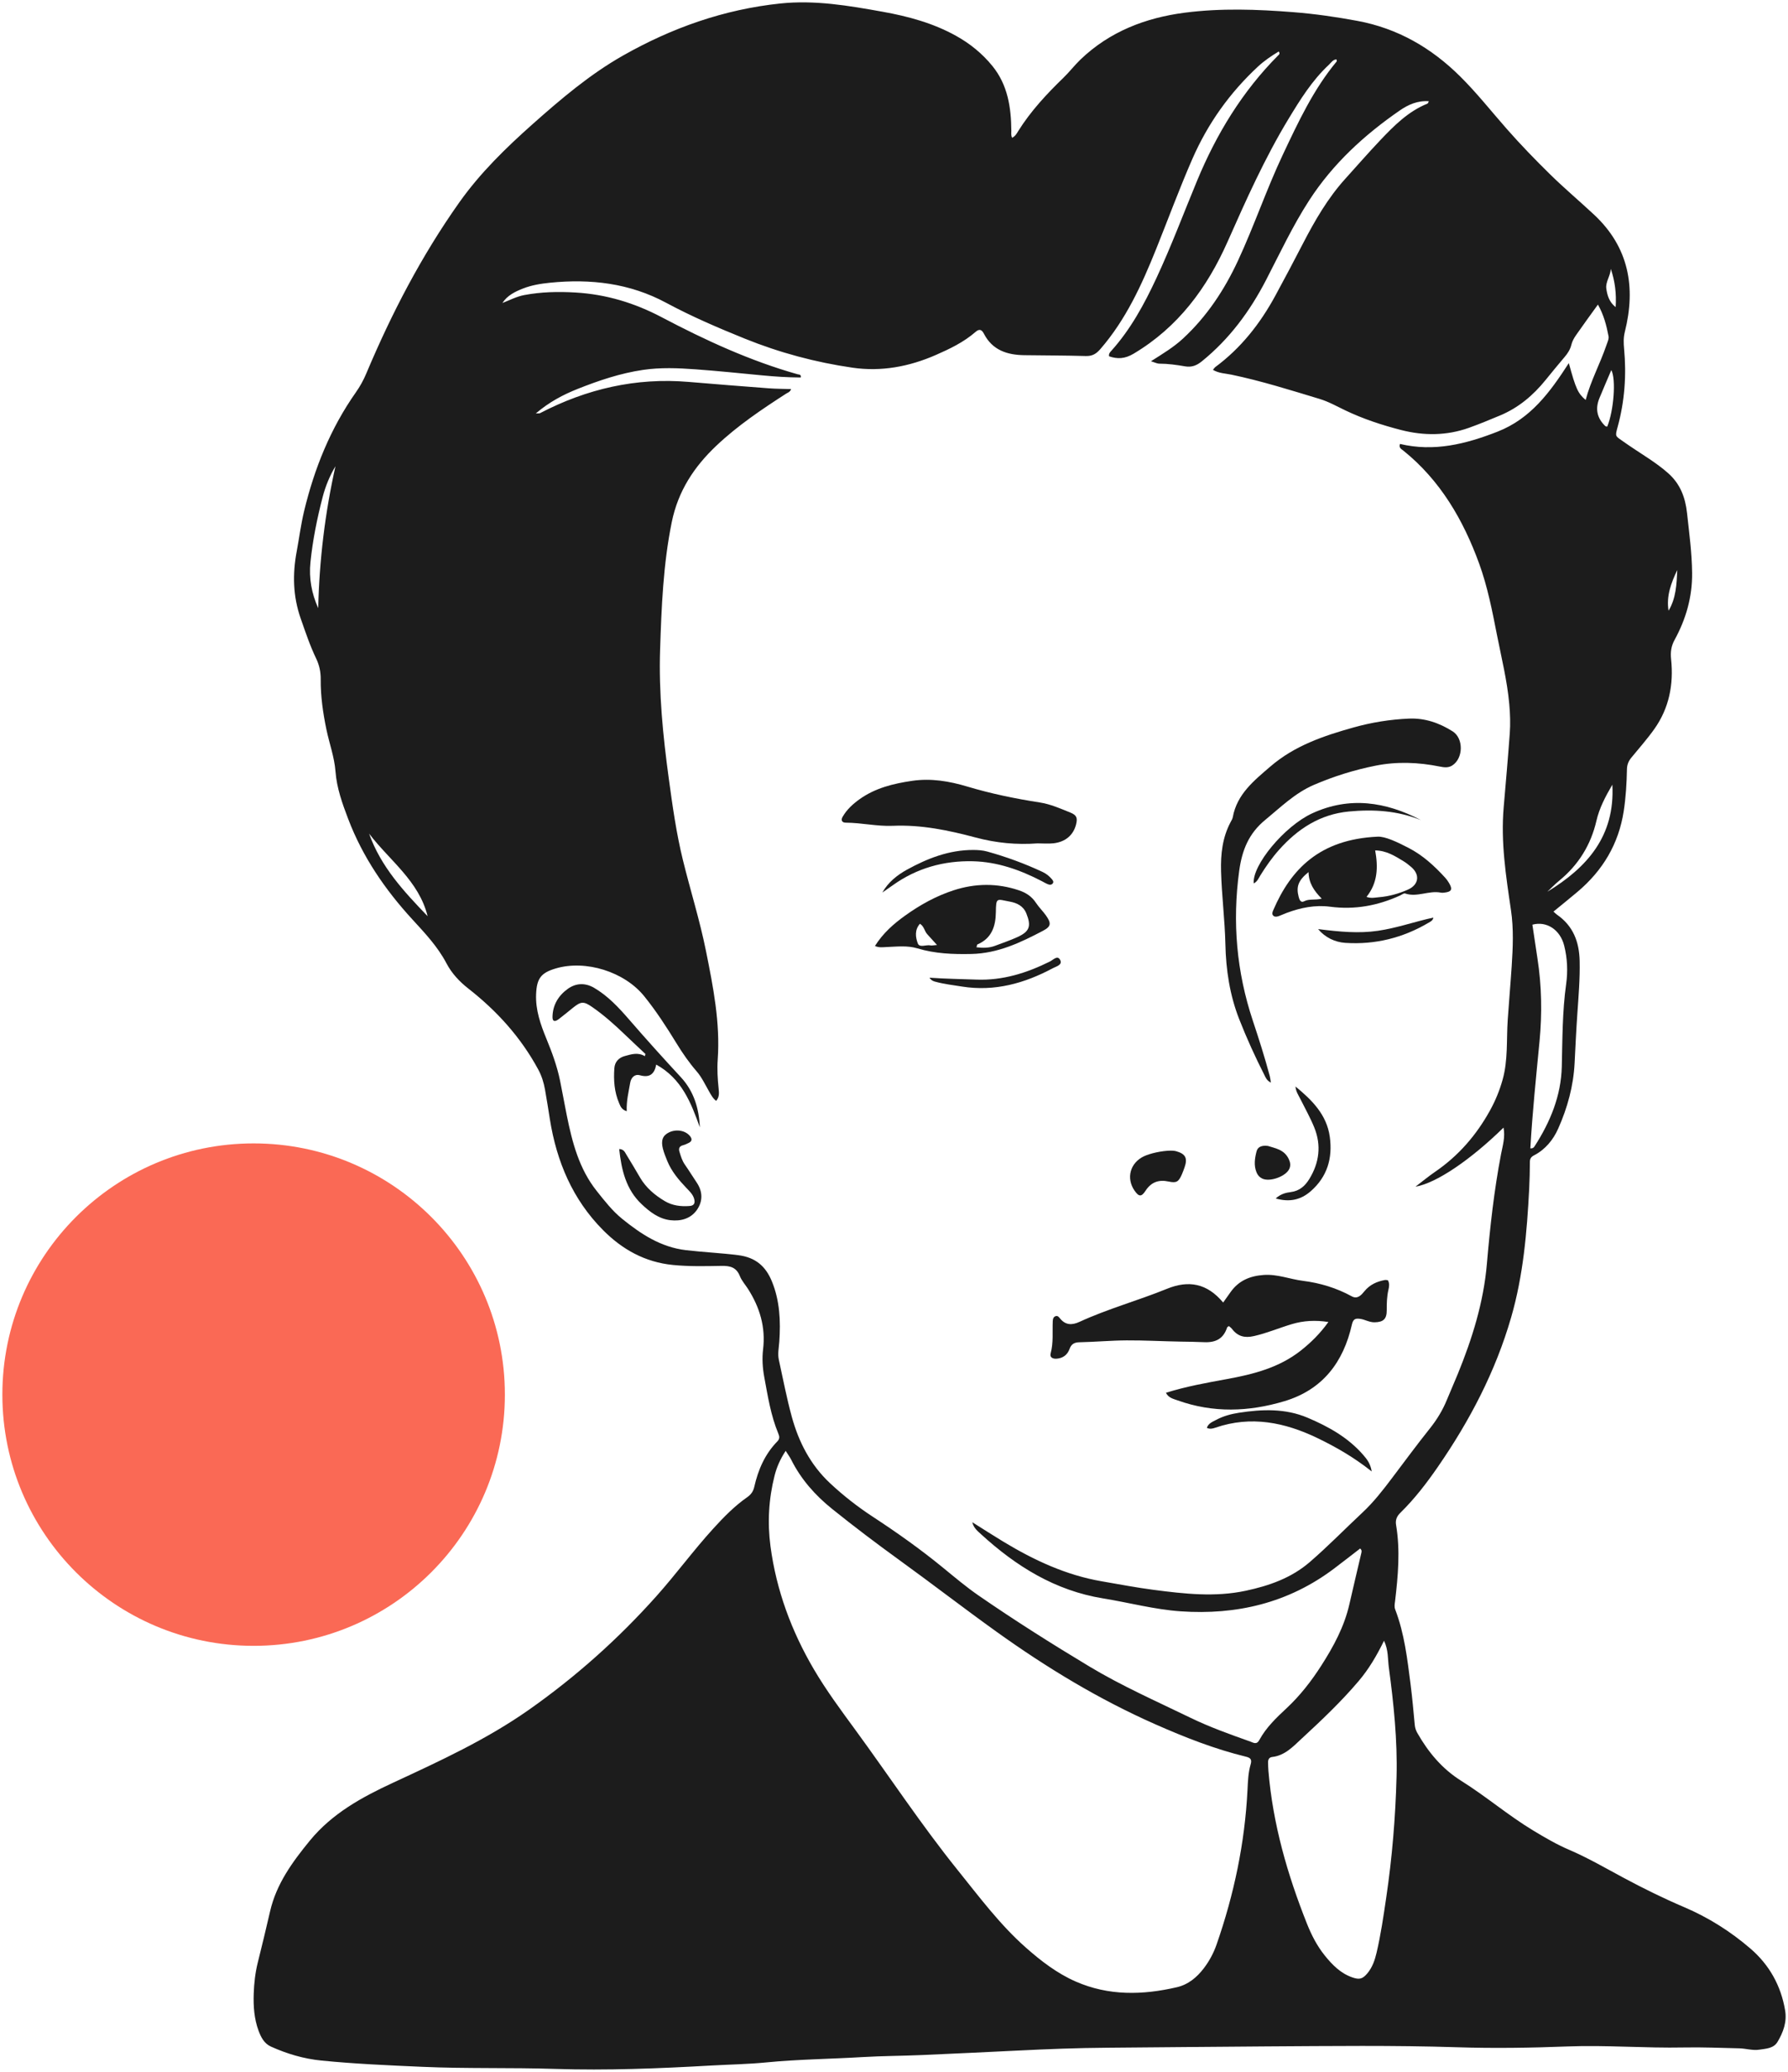<?xml version="1.0" encoding="UTF-8"?>
<svg xmlns="http://www.w3.org/2000/svg" width="378" height="438" viewBox="0 0 378 438" fill="none">
  <g clip-path="url(#clip0_437_291)">
    <path d="M213.974 29.129C214.702 28.752 214.963 28.186 215.274 27.69C217.921 23.472 221.279 19.866 224.838 16.421C226.091 15.208 227.158 13.803 228.416 12.595C234.586 6.67 242.186 3.753 250.488 2.68C258.113 1.696 265.788 1.969 273.451 2.575C277.995 2.934 282.486 3.58 286.965 4.413C295.477 5.995 302.59 10.108 308.68 16.144C312.192 19.626 315.253 23.506 318.51 27.214C321.446 30.556 324.548 33.761 327.725 36.877C330.704 39.799 333.901 42.499 336.958 45.344C344.363 52.234 345.875 60.712 343.502 70.174C343.197 71.389 343.235 72.524 343.349 73.741C343.868 79.307 343.469 84.821 341.992 90.222C341.41 92.347 341.481 92.14 343.174 93.339C344.911 94.567 346.71 95.706 348.481 96.887C349.935 97.857 351.349 98.866 352.666 100.034C355.21 102.291 356.291 105.138 356.652 108.449C357.113 112.671 357.684 116.862 357.727 121.135C357.779 126.239 356.42 130.889 354.018 135.286C353.287 136.624 353.129 137.868 353.288 139.395C353.843 144.686 352.872 149.708 349.74 154.118C348.248 156.219 346.528 158.16 344.891 160.157C344.295 160.884 343.97 161.635 343.952 162.625C343.896 165.581 343.72 168.539 343.271 171.466C342.212 178.379 338.86 184.003 333.548 188.493C331.875 189.908 330.164 191.279 328.42 192.711C328.702 192.962 328.907 193.19 329.152 193.359C332.591 195.731 333.868 199.133 333.955 203.166C334.034 206.894 333.724 210.596 333.466 214.307C333.223 217.786 333.061 221.272 332.885 224.756C332.639 229.596 331.375 234.192 329.419 238.588C328.353 240.984 326.702 242.994 324.318 244.239C323.683 244.571 323.438 244.932 323.433 245.625C323.419 247.524 323.383 249.424 323.285 251.32C322.808 260.493 322.041 269.607 319.468 278.507C316.157 289.962 310.721 300.328 303.987 310.087C301.608 313.535 299.069 316.848 296.074 319.783C295.29 320.55 294.966 321.321 295.146 322.395C296.051 327.774 295.561 333.14 294.93 338.499C294.859 339.102 294.723 339.637 294.963 340.26C296.911 345.339 297.521 350.702 298.204 356.041C298.57 358.895 298.826 361.763 299.091 364.629C299.149 365.256 299.32 365.798 299.628 366.339C301.953 370.431 304.875 373.942 308.924 376.478C314.145 379.746 318.842 383.781 324.123 386.97C326.597 388.465 329.084 389.919 331.749 391.061C335.736 392.77 339.484 394.96 343.299 397.004C347.457 399.233 351.677 401.313 356.013 403.16C361.164 405.354 365.861 408.317 370.075 411.95C374.037 415.367 376.513 419.761 377.39 424.997C377.804 427.467 376.989 429.632 375.786 431.659C374.964 433.044 373.365 433.09 371.951 433.305C370.505 433.526 369.087 433.05 367.648 433.02C363.773 432.938 359.894 432.759 356.02 432.839C347.804 433.006 339.591 432.312 331.389 432.625C323.63 432.922 315.868 433.045 308.124 432.796C294.664 432.365 281.206 432.542 267.751 432.615C256.578 432.676 245.404 432.818 234.231 432.893C227.855 432.936 221.477 433.18 215.108 433.499C208.365 433.835 201.621 434.143 194.876 434.443C190.704 434.628 186.526 434.623 182.363 434.872C175.552 435.281 168.725 435.34 161.925 436.006C158.078 436.383 154.2 436.441 150.337 436.659C139.339 437.284 128.327 437.728 117.318 437.373C107.971 437.071 98.619 437.347 89.282 436.933C82.165 436.618 75.04 436.315 67.943 435.607C64.203 435.234 60.663 434.183 57.261 432.645C55.846 432.005 55.173 430.672 54.667 429.313C53.727 426.783 53.547 424.128 53.638 421.457C53.714 419.255 53.957 417.072 54.489 414.923C55.384 411.315 56.266 407.702 57.095 404.078C58.425 398.262 61.812 393.628 65.494 389.129C70.212 383.365 76.504 379.93 83.104 376.871C92.963 372.301 102.838 367.759 111.785 361.473C121.717 354.494 130.696 346.477 138.784 337.42C142.936 332.77 146.614 327.733 150.812 323.127C153.019 320.706 155.301 318.369 157.995 316.493C158.814 315.922 159.253 315.234 159.462 314.315C160.282 310.697 161.719 307.385 164.353 304.697C164.895 304.143 164.781 303.633 164.538 303.048C162.952 299.228 162.321 295.162 161.576 291.137C161.22 289.21 161.084 287.224 161.323 285.249C161.887 280.585 160.625 276.38 158.135 272.482C157.562 271.585 156.811 270.763 156.426 269.794C155.683 267.92 154.392 267.577 152.515 267.612C149.107 267.676 145.697 267.756 142.274 267.418C136.37 266.834 131.577 264.157 127.506 260.065C121.051 253.575 117.681 245.561 116.253 236.636C115.917 234.539 115.598 232.439 115.221 230.349C114.953 228.863 114.53 227.463 113.783 226.083C110.103 219.283 105.053 213.708 98.999 208.976C97.122 207.509 95.493 205.754 94.397 203.667C92.53 200.11 89.819 197.245 87.158 194.344C81.4 188.065 76.673 181.167 73.621 173.156C72.371 169.877 71.192 166.611 70.926 163.082C70.695 160.035 69.619 157.168 69.005 154.202C68.28 150.701 67.767 147.168 67.802 143.589C67.817 142.02 67.501 140.594 66.831 139.197C65.514 136.453 64.557 133.572 63.553 130.701C61.925 126.047 61.832 121.358 62.723 116.582C63.251 113.748 63.615 110.876 64.285 108.078C66.445 99.068 69.86 90.581 75.221 82.96C76.103 81.707 76.826 80.406 77.42 78.995C82.769 66.282 89.101 54.092 97.081 42.816C101.494 36.58 106.939 31.272 112.632 26.214C118.605 20.909 124.698 15.73 131.664 11.772C142 5.901 153.016 1.996 164.929 0.741C172.291 -0.034 179.446 1.2 186.608 2.486C192.005 3.456 197.267 4.879 202.121 7.578C205.09 9.229 207.658 11.321 209.792 13.939C213.048 17.933 213.763 22.694 213.805 27.638C213.808 28.092 213.7 28.546 213.973 29.128L213.974 29.129ZM113.276 87.405C113.878 87.371 114.042 87.409 114.156 87.349C124.018 82.216 134.444 79.79 145.588 80.737C151.253 81.218 156.921 81.665 162.591 82.094C164.109 82.209 165.638 82.2 167.252 82.251C166.982 82.935 166.557 82.987 166.249 83.185C161.07 86.523 155.963 89.951 151.465 94.206C146.723 98.691 143.349 103.809 142.008 110.422C140.2 119.338 139.846 128.335 139.55 137.345C139.251 146.461 140.155 155.532 141.384 164.56C142.171 170.345 142.977 176.124 144.372 181.81C145.945 188.223 147.94 194.528 149.243 201.011C150.77 208.605 152.282 216.189 151.73 224.016C151.587 226.051 151.712 228.124 151.927 230.157C152.031 231.139 152.075 231.964 151.396 232.727C150.703 232.202 150.325 231.464 149.908 230.736C149.078 229.29 148.357 227.731 147.28 226.489C145.675 224.638 144.303 222.654 143.033 220.579C140.928 217.142 138.737 213.758 136.205 210.619C132.005 205.411 123.812 202.863 117.494 204.731C114.367 205.657 113.484 206.839 113.34 210.135C113.192 213.498 114.274 216.576 115.52 219.602C116.707 222.487 117.775 225.404 118.402 228.465C118.904 230.916 119.332 233.383 119.83 235.835C120.986 241.522 122.425 247.093 126.147 251.773C127.806 253.86 129.457 255.986 131.516 257.655C135.489 260.875 139.701 263.665 145.021 264.289C148.706 264.721 152.412 264.881 156.101 265.352C159.781 265.823 161.899 267.745 163.191 270.902C164.865 274.992 165.051 279.301 164.749 283.645C164.659 284.929 164.377 286.21 164.66 287.492C165.541 291.493 166.303 295.529 167.384 299.477C168.849 304.827 171.323 309.658 175.452 313.528C178.29 316.188 181.338 318.563 184.588 320.69C189.677 324.021 194.628 327.538 199.34 331.395C201.807 333.413 204.242 335.474 206.873 337.291C214.506 342.562 222.343 347.511 230.289 352.291C237.142 356.413 244.45 359.636 251.625 363.118C255.727 365.11 260.026 366.647 264.323 368.17C264.978 368.402 265.656 368.913 266.239 367.837C267.67 365.195 269.836 363.136 272.003 361.114C274.862 358.447 277.235 355.385 279.329 352.12C281.918 348.083 284.197 343.879 285.274 339.132C286.097 335.508 286.965 331.893 287.807 328.273C287.873 327.988 287.924 327.686 287.548 327.359C285.719 328.767 283.878 330.213 282.009 331.621C272.387 338.87 261.439 341.456 249.594 340.637C244.061 340.255 238.683 338.793 233.221 337.91C223.075 336.269 214.808 331.115 207.39 324.328C206.67 323.669 205.846 323.028 205.551 321.802C207.884 323.266 209.989 324.627 212.133 325.923C218.611 329.839 225.397 333.003 232.932 334.295C236.593 334.922 240.246 335.627 243.927 336.104C250.397 336.944 256.887 337.68 263.385 336.285C268.337 335.222 273.005 333.597 276.94 330.19C280.794 326.854 284.348 323.208 288.065 319.732C290.404 317.544 292.363 315.022 294.286 312.471C296.94 308.953 299.556 305.403 302.305 301.96C303.793 300.095 304.996 298.11 305.893 295.914C306.639 294.087 307.448 292.285 308.193 290.457C311.246 282.973 313.644 275.306 314.339 267.208C315.007 259.426 315.861 251.676 317.333 243.996C317.671 242.227 318.253 240.405 317.861 238.378C310.835 245.251 303.622 250.131 299.239 250.87C300.775 249.702 302.052 248.641 303.416 247.708C308.343 244.335 312.124 239.963 315 234.755C316.147 232.679 317.028 230.529 317.669 228.241C318.835 224.076 318.46 219.792 318.748 215.568C319.005 211.785 319.341 208.009 319.587 204.229C319.842 200.298 320.017 196.335 319.435 192.406C318.369 185.202 317.258 178.005 317.891 170.679C318.341 165.469 318.8 160.259 319.18 155.043C319.329 153.005 319.26 150.964 319.08 148.909C318.639 143.906 317.418 139.048 316.458 134.15C315.468 129.092 314.463 123.966 312.708 119.145C309.344 109.907 304.488 101.514 296.625 95.217C296.279 94.94 295.673 94.68 295.974 93.851C303.151 95.557 309.841 93.894 316.578 91.26C323.626 88.504 327.688 82.9 331.663 76.763C333.143 82.193 333.59 83.168 335.224 84.552C336.284 80.524 338.273 76.904 339.594 73.023C339.811 72.385 340.174 71.67 340.059 71.069C339.626 68.801 339.047 66.558 337.816 64.388C336.191 66.647 334.665 68.724 333.197 70.841C332.769 71.458 332.376 72.158 332.202 72.877C331.96 73.885 331.449 74.672 330.799 75.437C329.423 77.058 328.074 78.702 326.736 80.355C324.11 83.597 321 86.216 317.12 87.833C314.948 88.739 312.772 89.647 310.555 90.438C305.831 92.124 301.01 92.141 296.199 90.905C292.151 89.864 288.182 88.561 284.397 86.747C282.618 85.894 280.866 84.907 278.994 84.34C272.821 82.472 266.665 80.53 260.337 79.206C259.061 78.939 257.676 78.935 256.429 78.186C256.654 77.919 256.769 77.715 256.94 77.588C262.36 73.576 266.41 68.406 269.606 62.531C271.603 58.861 273.553 55.163 275.474 51.453C277.996 46.581 280.731 41.854 284.438 37.76C286.886 35.058 289.277 32.302 291.786 29.659C294.717 26.569 297.72 23.537 301.792 21.899C301.894 21.858 301.932 21.659 302.071 21.403C299.7 21.228 297.717 22.117 295.922 23.356C288.416 28.537 281.781 34.629 276.789 42.336C273.313 47.702 270.603 53.498 267.673 59.167C264.248 65.793 259.91 71.671 254.07 76.393C252.984 77.271 251.934 77.689 250.537 77.448C248.745 77.138 246.941 76.883 245.108 76.879C244.588 76.878 244.068 76.592 243.324 76.369C245.855 74.764 248.124 73.397 250.088 71.58C255.137 66.91 258.844 61.296 261.719 55.111C265.145 47.739 267.746 40.017 271.22 32.662C274.468 25.784 277.675 18.893 282.594 12.984C282.653 12.915 282.563 12.722 282.537 12.549C281.773 12.604 281.422 13.243 280.95 13.682C277.398 16.985 274.874 21.062 272.391 25.159C267.379 33.434 263.446 42.243 259.534 51.069C255.194 60.864 249.066 69.175 239.645 74.778C237.813 75.868 236.245 75.939 234.462 75.322C234.378 74.769 234.651 74.489 234.902 74.21C239.02 69.641 241.902 64.32 244.482 58.783C247.631 52.028 250.235 45.051 253.087 38.176C257.177 28.316 262.628 19.353 270.187 11.743C270.364 11.565 270.706 11.374 270.329 10.888C268.796 11.821 267.303 12.817 265.977 14.047C259.99 19.6 255.357 26.089 252.076 33.595C249.335 39.864 246.977 46.279 244.43 52.62C241.389 60.191 238.031 67.567 232.605 73.818C231.719 74.839 230.889 75.305 229.543 75.266C225.212 75.144 220.877 75.143 216.544 75.087C212.917 75.04 209.79 74.021 208.002 70.54C207.532 69.626 207.006 69.501 206.24 70.168C203.741 72.345 200.789 73.757 197.79 75.067C192.179 77.517 186.298 78.611 180.227 77.731C172.394 76.596 164.783 74.554 157.418 71.574C151.776 69.291 146.192 66.895 140.836 64.013C133.11 59.856 124.856 58.908 116.293 59.768C114.341 59.964 112.376 60.278 110.523 61.012C108.855 61.673 107.262 62.446 106.211 64.055C107.744 63.468 109.184 62.691 110.808 62.383C114.406 61.7 117.986 61.624 121.663 61.839C128.182 62.22 134.186 64.06 139.898 67.069C149.125 71.929 158.562 76.28 168.635 79.126C168.877 79.195 169.427 79.123 169.28 79.801C166.546 79.79 163.826 79.612 161.107 79.351C156.428 78.902 151.75 78.418 147.063 78.076C143.354 77.805 139.639 77.649 135.923 78.2C131.152 78.907 126.629 80.428 122.177 82.195C119.063 83.43 116.115 84.983 113.278 87.403L113.276 87.405ZM166.098 306.716C164.903 308.539 164.195 310.207 163.749 311.968C162.506 316.882 162.224 321.902 162.888 326.891C164.124 336.184 167.321 344.829 172.072 352.917C174.697 357.384 177.774 361.527 180.825 365.698C188.046 375.57 194.779 385.796 202.457 395.335C207.027 401.013 211.385 406.874 216.881 411.732C220.079 414.56 223.464 417.164 227.389 418.891C234.358 421.956 241.574 421.786 248.822 420.099C251.197 419.546 253.024 418.03 254.494 416.105C255.656 414.583 256.559 412.902 257.186 411.105C260.881 400.512 263.171 389.634 263.732 378.41C263.822 376.597 263.881 374.769 264.392 373.012C264.66 372.092 264.487 371.632 263.482 371.388C256.818 369.771 250.477 367.274 244.211 364.504C232.268 359.225 221.18 352.494 210.608 344.906C203.698 339.947 196.961 334.745 190.068 329.757C185.269 326.283 180.542 322.707 175.922 318.992C172.317 316.093 169.332 312.716 167.255 308.562C166.987 308.026 166.618 307.54 166.097 306.715L166.098 306.716ZM292.596 346.854C291.007 350.099 289.352 352.882 287.227 355.387C283.534 359.743 279.398 363.657 275.216 367.519C273.404 369.192 271.665 371.124 268.954 371.431C268.312 371.504 268.072 371.961 268.085 372.562C268.097 373.169 268.105 373.777 268.156 374.38C269.092 385.591 272.161 396.27 276.3 406.671C277.255 409.07 278.438 411.376 280.071 413.404C281.656 415.372 283.4 417.157 285.872 418.02C287.381 418.546 288.065 418.378 289.076 417.167C290.127 415.911 290.646 414.404 291.014 412.841C291.918 409 292.478 405.1 293.055 401.2C294.311 392.716 295.018 384.193 295.243 375.618C295.446 367.854 294.637 360.17 293.613 352.504C293.375 350.725 293.54 348.852 292.596 346.854ZM323.531 242.762C324.113 242.809 324.289 242.54 324.448 242.294C327.746 237.171 330.026 231.653 330.176 225.505C330.319 219.67 330.289 213.838 331.098 208.036C331.476 205.321 331.357 202.583 330.681 199.9C329.838 196.557 326.978 194.659 323.962 195.481C324.319 197.865 324.668 200.26 325.037 202.65C325.935 208.455 326.029 214.304 325.472 220.12C324.751 227.643 323.962 235.157 323.531 242.762ZM67.272 128.566C67.507 118.435 68.706 108.445 70.922 98.556C69.698 100.62 68.812 102.775 68.221 105.043C67.036 109.594 66.107 114.201 65.63 118.877C65.289 122.212 65.873 125.454 67.272 128.566V128.566ZM340.866 165.884C339.358 168.457 338.117 170.848 337.499 173.516C336.314 178.64 333.691 182.858 329.618 186.191C328.737 186.913 327.944 187.742 327.111 188.521C335.513 183.417 341.464 176.757 340.866 165.884V165.884ZM78.028 176.227C80.517 183.257 85.42 188.497 90.4 193.685C88.567 186.229 82.326 181.891 78.028 176.227ZM339.78 90.194C341.158 86.859 341.687 80.184 340.647 78.231C339.775 80.285 338.935 82.215 338.136 84.161C337.201 86.437 337.623 88.416 339.401 90.099C339.449 90.144 339.545 90.137 339.781 90.193L339.78 90.194ZM340.541 56.843C340.467 58.294 339.401 59.618 339.586 60.981C339.767 62.318 340.148 63.832 341.564 64.925C341.748 62.023 341.417 59.436 340.541 56.843ZM354.593 120.501C353.293 123.228 352.242 126.001 352.746 129.106C354.346 126.462 354.451 123.471 354.593 120.501Z" fill="#1C1C1C"></path>
    <path d="M258.586 275.36C259.209 274.483 259.685 273.817 260.157 273.149C261.868 270.729 264.243 269.735 267.165 269.529C270.057 269.325 272.684 270.424 275.45 270.772C279.107 271.233 282.538 272.275 285.77 274.045C287.01 274.724 287.817 273.751 288.465 272.959C289.601 271.572 291.072 270.922 292.754 270.602C292.964 270.562 293.194 270.629 293.411 270.647C293.803 271.319 293.678 272.012 293.527 272.662C293.196 274.084 293.161 275.519 293.17 276.965C293.181 278.837 292.473 279.508 290.589 279.538C289.485 279.556 288.554 278.937 287.505 278.801C286.617 278.685 286.079 278.79 285.81 279.987C284.02 287.966 279.626 293.79 271.533 296.217C264.005 298.474 256.447 298.734 248.939 296.036C248.038 295.712 247.03 295.523 246.493 294.434C250.779 293.093 255.087 292.326 259.407 291.536C264.949 290.523 270.398 289.146 274.983 285.53C277.141 283.827 279.065 281.942 280.834 279.474C278.059 279.048 275.587 279.184 273.103 279.925C270.412 280.727 267.829 281.839 265.069 282.458C263.111 282.898 261.653 282.506 260.458 280.94C260.279 280.705 260.021 280.532 259.807 280.337C259.648 280.453 259.468 280.512 259.432 280.62C258.65 282.992 257.059 283.854 254.551 283.739C252.895 283.662 251.215 283.645 249.547 283.618C245.756 283.556 241.966 283.34 238.177 283.362C234.842 283.381 231.51 283.69 228.174 283.758C227.079 283.78 226.468 284.185 226.121 285.154C225.661 286.434 224.708 287.13 223.39 287.231C222.683 287.286 221.865 287.044 222.12 286.1C222.727 283.853 222.461 281.573 222.56 279.307C222.581 278.829 222.697 278.373 223.206 278.228C223.639 278.105 223.891 278.47 224.13 278.761C225.293 280.175 226.662 280.159 228.208 279.447C234.219 276.68 240.619 274.937 246.735 272.447C251.275 270.599 255.19 271.279 258.586 275.362V275.36Z" fill="#1C1C1C"></path>
    <path d="M268.675 228.866C267.781 228.414 267.583 227.81 267.315 227.284C265.349 223.422 263.559 219.483 261.976 215.447C259.981 210.359 259.179 205.035 259.06 199.632C258.946 194.468 258.282 189.346 258.143 184.189C258.045 180.567 258.426 177.064 260.155 173.806C260.333 173.471 260.554 173.131 260.619 172.769C261.505 167.873 265.117 165.021 268.582 162.033C273.681 157.635 279.857 155.547 286.176 153.781C289.984 152.716 293.871 152.09 297.836 151.916C301.246 151.766 304.281 152.835 307.092 154.605C309.453 156.091 309.371 160.321 307.022 161.822C306.193 162.351 305.323 162.241 304.388 162.053C299.877 161.143 295.326 160.963 290.804 161.866C286.329 162.758 281.979 164.116 277.779 165.921C273.79 167.634 270.752 170.642 267.466 173.343C264.013 176.181 262.581 179.698 261.978 184.109C260.498 194.937 261.423 205.44 264.855 215.764C266.149 219.656 267.398 223.561 268.452 227.525C268.547 227.883 268.576 228.257 268.675 228.866Z" fill="#1C1C1C"></path>
    <path d="M219.35 178.292C214.923 178.627 210.586 178.209 206.279 177.057C200.553 175.527 194.774 174.32 188.759 174.578C185.438 174.721 182.133 173.93 178.792 173.914C178.029 173.91 177.711 173.42 178.139 172.674C179.03 171.123 180.32 169.953 181.755 168.932C185.072 166.573 188.887 165.649 192.832 165.071C196.828 164.486 200.711 165.146 204.493 166.28C209.524 167.788 214.639 168.839 219.816 169.644C222.091 169.998 224.18 170.931 226.286 171.781C227.628 172.322 227.834 172.921 227.489 174.291C226.927 176.52 225.282 177.968 222.765 178.269C221.642 178.403 220.489 178.292 219.35 178.292H219.35Z" fill="#1C1C1C"></path>
    <path d="M291.267 176.875C292.87 176.808 295.358 177.997 297.783 179.249C300.786 180.798 303.254 183.064 305.521 185.546C305.826 185.881 306.096 186.259 306.327 186.649C307.145 188.03 306.893 188.534 305.317 188.707C305.092 188.732 304.853 188.757 304.635 188.712C302.096 188.189 299.603 189.759 297.04 188.881C296.778 188.791 296.361 189.141 296.019 189.297C291.294 191.458 286.403 192.372 281.184 191.68C278.066 191.267 274.989 191.881 272.035 192.985C271.467 193.197 270.916 193.458 270.346 193.666C269.987 193.796 269.56 193.873 269.255 193.639C268.803 193.292 269.026 192.773 269.193 192.385C272.893 183.783 278.966 177.419 291.267 176.875L291.267 176.875ZM288.893 189.603C289.911 189.974 290.74 189.736 291.522 189.675C293.641 189.509 295.703 188.92 297.625 188.077C299.99 187.04 300.227 184.884 298.33 183.274C297.812 182.835 297.276 182.401 296.696 182.051C294.909 180.974 293.141 179.818 290.726 179.779C291.367 183.324 291.272 186.647 288.893 189.603ZM279.43 189.977C277.783 188.334 276.673 186.654 276.637 184.362C274.49 186.092 273.99 187.409 274.541 189.566C274.692 190.157 274.963 190.923 275.703 190.536C276.796 189.964 277.941 190.346 279.43 189.977Z" fill="#1C1C1C"></path>
    <path d="M184.971 199.989C186.697 197.246 188.935 195.296 191.336 193.573C194.487 191.311 197.882 189.421 201.586 188.217C206.181 186.723 210.811 186.662 215.432 188.224C216.924 188.729 218.131 189.519 219.013 190.863C219.635 191.81 220.474 192.61 221.129 193.537C222.292 195.184 222.216 195.866 220.516 196.76C215.759 199.26 210.985 201.549 205.367 201.673C201.465 201.758 197.684 201.612 193.941 200.485C191.795 199.839 189.571 200.125 187.378 200.209C186.634 200.239 185.9 200.381 184.971 199.989V199.989ZM206.432 200.259C207.808 200.425 209.106 200.421 210.383 199.938C211.935 199.352 213.511 198.816 215.021 198.136C217.68 196.938 218.061 195.807 216.982 193.111C216.335 191.496 214.957 190.872 213.468 190.601C210.714 190.097 210.576 189.608 210.533 192.87C210.494 195.798 209.662 198.38 206.639 199.655C206.554 199.691 206.547 199.909 206.432 200.26V200.259ZM198.089 199.771C197.223 198.813 196.636 198.153 196.036 197.503C195.441 196.858 195.371 195.823 194.482 195.288C193.301 196.623 193.57 198.177 194.021 199.416C194.392 200.435 195.804 199.653 196.73 199.864C197.009 199.928 197.325 199.83 198.089 199.771Z" fill="#1C1C1C"></path>
    <path d="M147.954 238.321C146.089 233.101 144.106 228.028 138.731 225.055C138.368 227.009 137.387 227.91 135.266 227.306C134.24 227.014 133.424 227.741 133.225 228.92C132.902 230.84 132.402 232.731 132.498 234.918C131.397 234.582 131.156 233.839 130.88 233.195C129.868 230.836 129.701 228.343 129.881 225.824C129.98 224.461 130.82 223.594 132.106 223.245C133.478 222.871 134.867 222.409 136.329 223.28C136.372 223.127 136.415 222.974 136.458 222.821C135.015 221.461 133.564 220.111 132.133 218.739C129.941 216.637 127.686 214.607 125.182 212.88C123.384 211.639 122.83 211.687 121.151 213.027C120.143 213.831 119.159 214.667 118.131 215.444C117.282 216.085 116.794 215.94 116.803 215.012C116.829 212.477 118.057 210.464 120.04 209.043C121.756 207.813 123.712 207.722 125.616 208.84C128.544 210.56 130.827 213.023 133.006 215.541C136.58 219.671 140.235 223.722 143.945 227.73C146.683 230.688 147.786 234.338 147.952 238.321H147.954Z" fill="#1C1C1C"></path>
    <path d="M130.903 242.909C131.91 242.954 132.116 243.605 132.413 244.083C133.41 245.693 134.365 247.33 135.325 248.962C136.591 251.116 138.436 252.666 140.544 253.919C142.166 254.884 143.962 255.096 145.816 254.947C146.725 254.873 146.969 254.354 146.775 253.538C146.535 252.524 145.786 251.85 145.114 251.144C143.485 249.432 141.969 247.644 141.065 245.428C140.722 244.588 140.378 243.738 140.151 242.863C139.69 241.084 140.109 240.037 141.426 239.397C142.947 238.657 144.849 238.962 145.83 240.124C146.289 240.668 146.401 241.214 145.636 241.599C145.231 241.803 144.81 241.997 144.374 242.113C143.603 242.319 143.433 242.809 143.644 243.491C143.933 244.43 144.203 245.369 144.785 246.199C145.655 247.441 146.442 248.739 147.292 249.995C148.586 251.908 148.595 253.952 147.352 255.751C146.053 257.629 143.944 258.213 141.715 257.952C139.262 257.664 137.369 256.19 135.654 254.575C132.326 251.44 131.382 247.322 130.903 242.909Z" fill="#1C1C1C"></path>
    <path d="M255.137 301.849C255.467 300.875 256.372 300.562 257.142 300.151C258.627 299.359 260.246 298.921 261.899 298.665C266.819 297.901 271.735 297.719 276.429 299.708C280.851 301.582 285.017 303.899 288.232 307.614C289.02 308.525 289.735 309.448 289.992 311.068C286.261 308.105 282.474 305.921 278.537 304.022C271.632 300.692 264.498 299.229 256.965 301.809C256.401 302.002 255.806 302.183 255.137 301.849H255.137Z" fill="#1C1C1C"></path>
    <path d="M247.502 243.249C247.638 243.262 248.189 243.234 248.689 243.379C250.651 243.948 251.1 244.863 250.424 246.79C250.249 247.289 250.067 247.788 249.855 248.274C249.169 249.849 248.709 250.14 247.056 249.782C244.959 249.329 243.362 249.902 242.174 251.735C241.312 253.065 240.768 253.021 239.859 251.712C238.036 249.084 238.91 245.84 241.815 244.453C243.121 243.829 245.597 243.268 247.502 243.249Z" fill="#1C1C1C"></path>
    <path d="M186.533 188.688C187.746 186.529 189.646 185.009 191.736 183.854C196.082 181.456 200.669 179.673 205.75 179.684C206.729 179.686 207.743 179.751 208.68 180.01C212.707 181.125 216.623 182.558 220.41 184.333C221.18 184.694 221.829 185.212 222.372 185.859C222.564 186.087 222.785 186.375 222.613 186.678C222.397 187.06 221.972 187.096 221.615 186.961C221.123 186.776 220.667 186.495 220.198 186.252C215.636 183.885 210.833 182.192 205.675 182.071C199.538 181.928 193.821 183.52 188.758 187.133C188.022 187.659 187.275 188.17 186.533 188.688Z" fill="#1C1C1C"></path>
    <path d="M273.88 229.691C277.342 232.539 280.482 235.62 281.132 240.332C281.753 244.836 280.604 248.765 277.095 251.831C275.006 253.658 272.628 254.196 269.7 253.361C270.717 252.421 271.829 252.133 272.855 252.01C274.734 251.785 275.914 250.693 276.805 249.239C278.913 245.799 279.38 242.122 277.848 238.35C277.022 236.315 275.936 234.385 274.953 232.415C274.521 231.55 273.947 230.748 273.881 229.691H273.88Z" fill="#1C1C1C"></path>
    <path d="M300.4 173.375C295.469 171.369 290.365 171.059 285.158 171.555C279.059 172.137 274.338 175.226 270.37 179.694C268.9 181.349 267.641 183.147 266.475 185.02C266.094 185.631 265.837 186.364 265.049 186.753C264.698 182.917 271.528 174.655 277.417 171.94C285.294 168.309 293.002 169.49 300.4 173.375Z" fill="#1C1C1C"></path>
    <path d="M278.66 196.415C283.204 196.983 287.229 197.368 291.32 196.77C295.303 196.189 299.07 194.838 303.028 193.981C302.922 194.622 302.415 194.832 302.013 195.069C296.583 198.276 290.719 199.738 284.418 199.326C282.218 199.182 280.14 198.186 278.66 196.415Z" fill="#1C1C1C"></path>
    <path d="M196.498 206.688C199.959 206.937 203.198 206.968 206.429 207.091C211.998 207.303 217.048 205.698 221.939 203.28C222.623 202.942 223.532 201.894 224.093 202.868C224.736 203.986 223.284 204.304 222.609 204.665C216.596 207.887 210.284 209.657 203.364 208.558C201.493 208.261 199.615 208.042 197.781 207.549C197.338 207.43 196.924 207.316 196.498 206.688Z" fill="#1C1C1C"></path>
    <path d="M268.042 242.252C269.454 242.732 271.496 242.949 272.469 245.055C272.778 245.724 272.879 246.357 272.607 247.024C271.937 248.669 268.489 249.934 266.86 249.158C266.279 248.881 265.891 248.443 265.649 247.858C265.035 246.377 265.269 244.869 265.645 243.411C265.872 242.533 266.611 242.075 268.043 242.252L268.042 242.252Z" fill="#1C1C1C"></path>
    <path d="M53.617 347.936C82.953 347.936 106.734 324.158 106.734 294.827C106.734 265.496 82.953 241.718 53.617 241.718C24.281 241.718 0.5 265.496 0.5 294.827C0.5 324.158 24.281 347.936 53.617 347.936Z" fill="#FA6955"></path>
  </g>
  <defs>
    <clipPath id="clip0_437_291">
      <rect width="377" height="437" fill="white" transform="translate(0.5 0.5)"></rect>
    </clipPath>
  </defs>
</svg>
